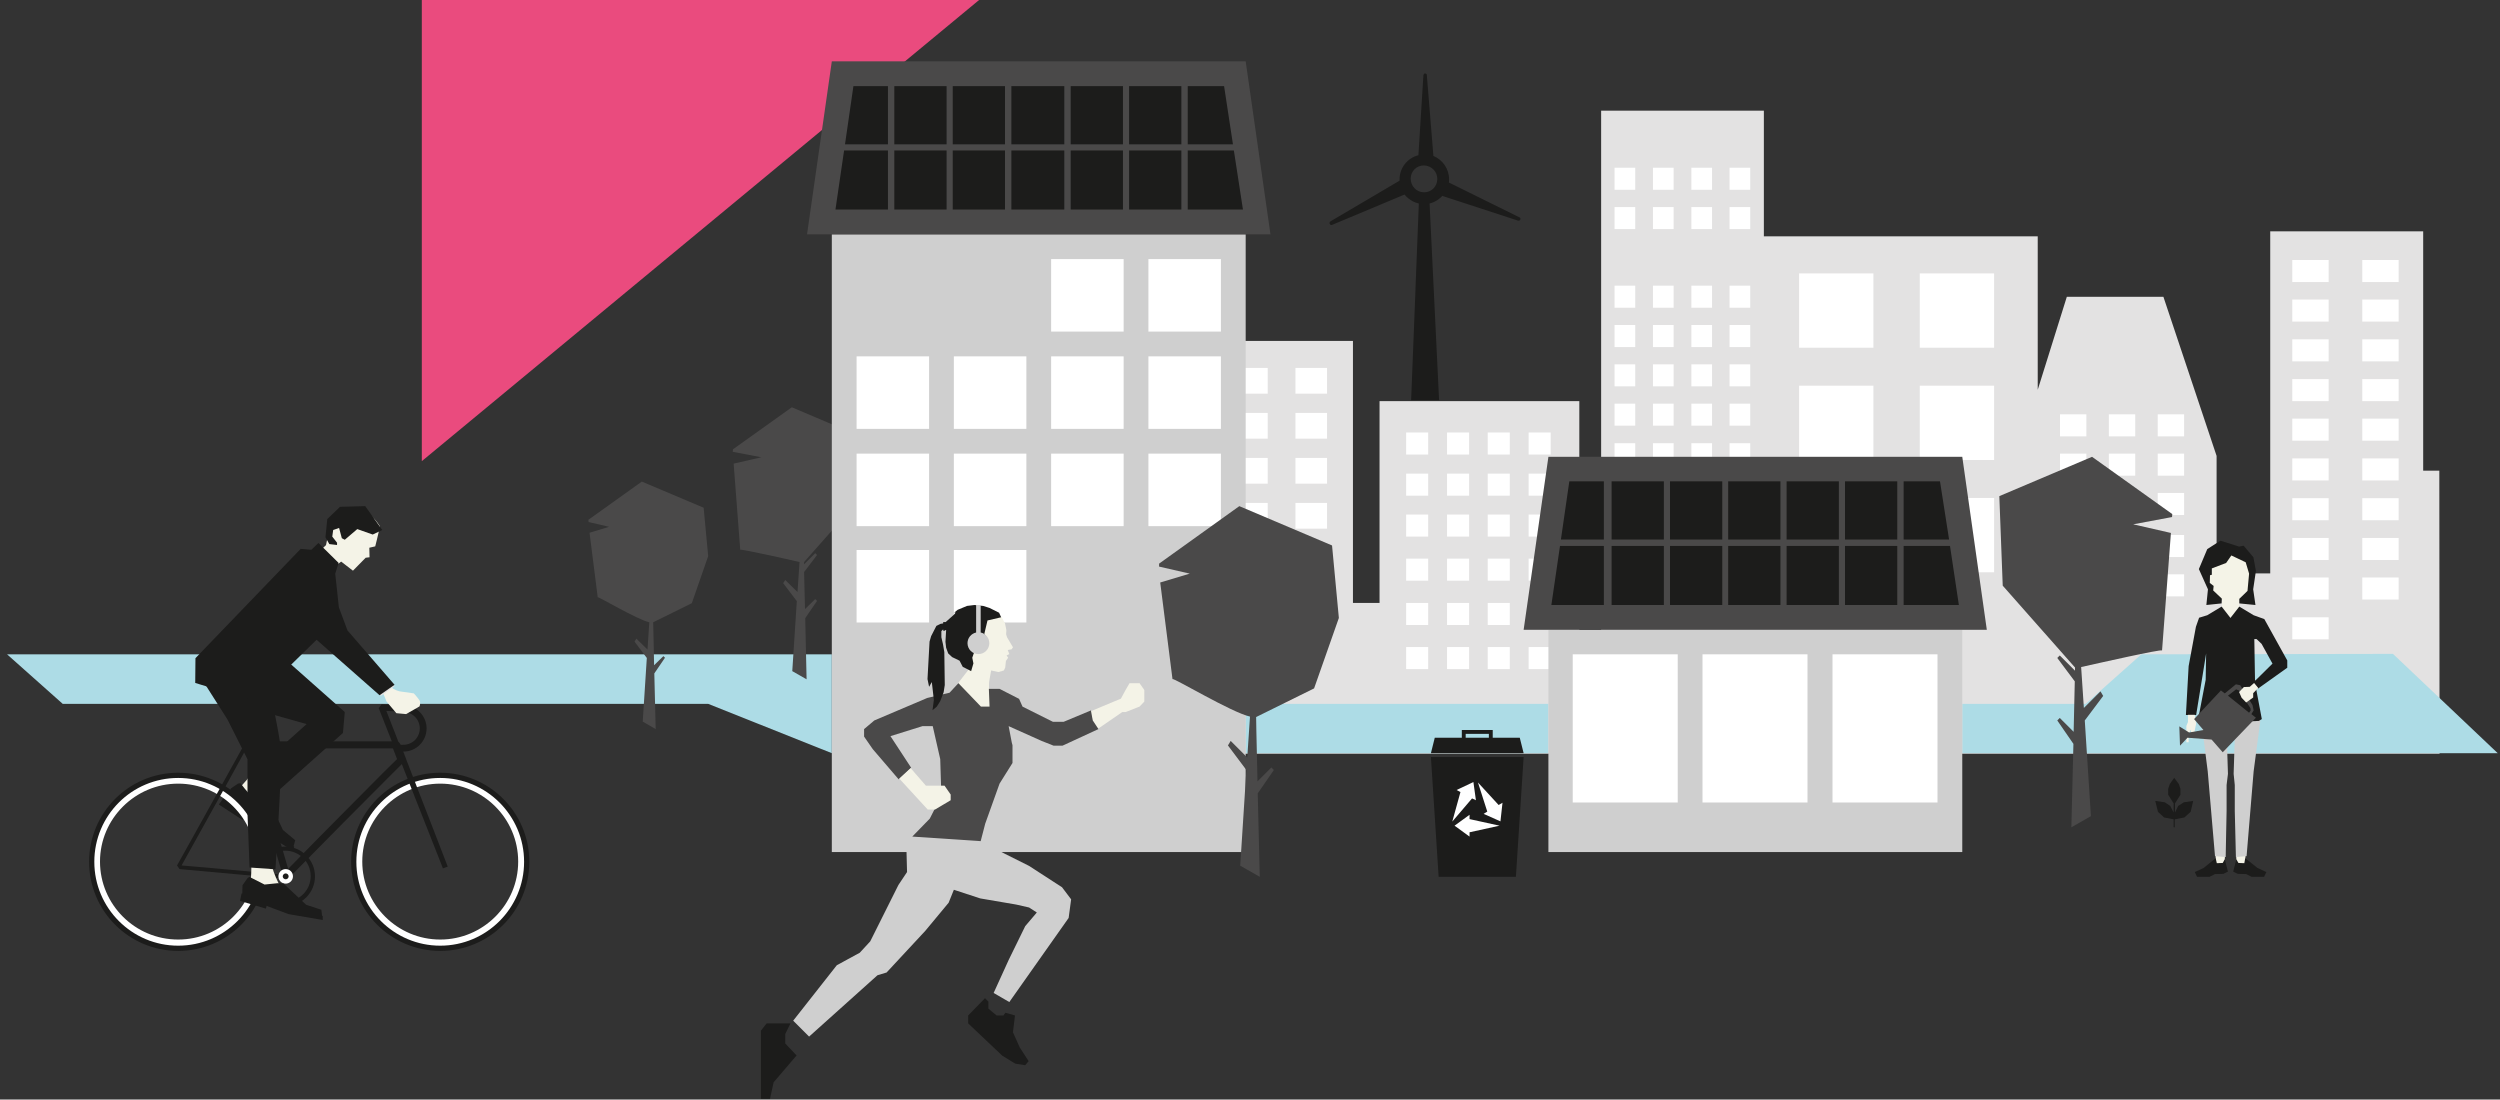 <?xml version="1.0" encoding="utf-8"?>
<!-- Generator: Adobe Illustrator 22.1.0, SVG Export Plug-In . SVG Version: 6.00 Build 0)  -->
<svg version="1.1" id="Layer_1" xmlns="http://www.w3.org/2000/svg" xmlns:xlink="http://www.w3.org/1999/xlink" x="0px" y="0px"
	 viewBox="0 0 1100 483.8" style="enable-background:new 0 0 1100 483.8;" xml:space="preserve">
<rect x="0" y="0" width="1100" height="483.8" fill="#333333" stroke="none"/>
<style type="text/css">
	.st0{fill:#E3E2E2;}
	.st1{fill:#FFFFFF;}
	.st2{fill:#EA4B7E;}
	.st3{fill:#1C1C1B;}
	.st4{fill:#ADDCE6;}
	.st5{fill:#4A4949;}
	.st6{fill:#F4F3E7;}
	.st7{fill:#919191;}
	.st8{fill:#CFCFCF;}
</style>
<g>
	<g>
		<path class="st0" d="M1073.3,207.1h-7.1V101.8h-67.3v150.5h-23.6v-51.7l-23.4-70h-42.5c0,0-6.8,21.6-12.8,40.9V104H776.1V48.7
			h-71.6v232.1h-9.6V176.5h-23.4H629h-22v88.8h-11.7V150h-87.8v30.7h-38.2v150.9h604.1L1073.3,207.1L1073.3,207.1z"/>
	</g>
	<path class="st1" d="M906.4,182.3H918v9.7h-11.6V182.3z M927.9,182.3h11.6v9.7h-11.6V182.3z M949.4,182.3H961v9.7h-11.6V182.3z
		 M906.4,199.6H918v9.7h-11.6V199.6z M927.9,199.6h11.6v9.7h-11.6V199.6z M949.4,199.6H961v9.7h-11.6V199.6z M906.4,216.9H918v9.7
		h-11.6V216.9z M927.9,216.9h11.6v9.7h-11.6V216.9z M949.4,216.9H961v9.7h-11.6V216.9z M927.9,235.4h11.6v9.7h-11.6V235.4z
		 M949.4,235.4H961v9.7h-11.6V235.4z M949.4,252.7H961v9.7h-11.6V252.7z"/>
	<path class="st1" d="M1039.4,114.4h16v9.7h-16V114.4z M1039.4,131.8h16v9.7h-16V131.8z M1039.4,149.3h16v9.7h-16V149.3z
		 M1039.4,166.8h16v9.7h-16V166.8z M1039.4,184.2h16v9.7h-16V184.2z M1039.4,201.7h16v9.7h-16V201.7z M1039.4,219.2h16v9.7h-16
		V219.2z M1039.4,236.7h16v9.7h-16V236.7z M1039.4,254.1h16v9.7h-16V254.1z M1008.6,114.4h16v9.7h-16V114.4z M1008.6,131.8h16v9.7
		h-16V131.8z M1008.6,149.3h16v9.7h-16V149.3z M1008.6,166.8h16v9.7h-16V166.8z M1008.6,184.2h16v9.7h-16V184.2z M1008.6,201.7h16
		v9.7h-16V201.7z M1008.6,219.2h16v9.7h-16V219.2z M1008.6,236.7h16v9.7h-16V236.7z M1008.6,254.1h16v9.7h-16V254.1z M1008.6,271.6
		h16v9.7h-16V271.6z"/>
	<path class="st1" d="M583.9,221.3H570v11.3h13.9V221.3z M583.9,201.5H570v11.3h13.9V201.5z M583.9,181.7H570V193h13.9V181.7z
		 M583.9,161.9H570v11.3h13.9V161.9z M557.8,221.3h-13.9v11.3h13.9V221.3z M557.8,201.5h-13.9v11.3h13.9V201.5z M557.8,181.7h-13.9
		V193h13.9V181.7z M557.8,161.9h-13.9v11.3h13.9V161.9z"/>
	<path class="st1" d="M618.7,226.4h9.7v9.7h-9.7V226.4z M636.7,226.4h9.7v9.7h-9.7V226.4z M654.6,226.4h9.7v9.7h-9.7V226.4z
		 M672.6,226.4h9.7v9.7h-9.7V226.4z M636.7,208.4h9.7v9.7h-9.7V208.4z M654.6,208.4h9.7v9.7h-9.7V208.4z M672.6,208.4h9.7v9.7h-9.7
		V208.4z M618.7,190.3h9.7v9.7h-9.7V190.3z M636.7,190.3h9.7v9.7h-9.7V190.3z M654.6,190.3h9.7v9.7h-9.7V190.3z M672.6,190.3h9.7
		v9.7h-9.7V190.3z M618.7,245.8h9.7v9.7h-9.7V245.8z M636.7,245.8h9.7v9.7h-9.7V245.8z M654.6,245.8h9.7v9.7h-9.7V245.8z
		 M672.6,245.8h9.7v9.7h-9.7V245.8z M618.7,265.3h9.7v9.7h-9.7V265.3z M636.7,265.3h9.7v9.7h-9.7V265.3z M654.6,265.3h9.7v9.7h-9.7
		V265.3z M672.6,265.3h9.7v9.7h-9.7V265.3z M618.7,284.7h9.7v9.7h-9.7V284.7z M636.7,284.7h9.7v9.7h-9.7V284.7z M654.6,284.7h9.7
		v9.7h-9.7V284.7z M672.6,284.7h9.7v9.7h-9.7V284.7z M618.7,208.4h9.7v9.7h-9.7V208.4z"/>
	<path class="st1" d="M710.4,73.8h9.1v9.7h-9.1V73.8z M727.3,73.8h9.1v9.7h-9.1V73.8z M744.2,73.8h9.1v9.7h-9.1V73.8z M761,73.8h9.1
		v9.7H761V73.8z M710.4,91.1h9.1v9.7h-9.1V91.1z M727.3,91.1h9.1v9.7h-9.1V91.1z M744.2,91.1h9.1v9.7h-9.1V91.1z M761,91.1h9.1v9.7
		H761V91.1z M710.4,125.7h9.1v9.7h-9.1V125.7z M727.3,125.7h9.1v9.7h-9.1V125.7z M744.2,125.7h9.1v9.7h-9.1V125.7z M761,125.7h9.1
		v9.7H761V125.7z M710.4,143h9.1v9.7h-9.1V143z M727.3,143h9.1v9.7h-9.1V143z M744.2,143h9.1v9.7h-9.1V143z M761,143h9.1v9.7H761
		V143z M710.4,160.3h9.1v9.7h-9.1V160.3z M727.3,160.3h9.1v9.7h-9.1V160.3z M744.2,160.3h9.1v9.7h-9.1V160.3z M761,160.3h9.1v9.7
		H761V160.3z M710.4,177.6h9.1v9.7h-9.1V177.6z M727.3,177.6h9.1v9.7h-9.1V177.6z M744.2,177.6h9.1v9.7h-9.1V177.6z M761,177.6h9.1
		v9.7H761V177.6z M710.4,195h9.1v9.7h-9.1V195z M727.3,195h9.1v9.7h-9.1V195z M744.2,195h9.1v9.7h-9.1V195z M761,195h9.1v9.7H761
		V195z"/>
	<path class="st1" d="M844.7,219.1h32.7v32.7h-32.7V219.1z M791.6,153h32.7v-32.7h-32.7V153z M844.7,202.4h32.7v-32.7h-32.7V202.4z
		 M844.7,120.3V153h32.7v-32.7H844.7z M791.6,202.4h32.7v-32.7h-32.7V202.4z"/>
</g>
<path class="st2" d="M185.6,0v202.9L430.8,0H185.6z"/>
<g>
	<g>
		<path class="st3" d="M632.4,78.8L632.4,78.8c0,3.3-2.7,5.9-5.9,5.8c-3.2,0-5.8-2.7-5.8-6s2.7-5.9,5.9-5.8
			C629.9,72.9,632.5,75.6,632.4,78.8 M669,96.3C669,96.2,669,96.2,669,96.3L669,96.3v-0.2l0,0c0,0,0-0.1-0.1-0.1c0,0,0,0,0-0.1l0,0
			l-0.1-0.1l0,0c0,0,0,0-0.1-0.1l0,0l0,0l-31.2-15.4c0.1-0.5,0.1-0.9,0.1-1.4c0-4.7-2.9-8.6-6.9-10.3L627.8,33l0,0l0,0v-0.1v-0.1
			c-0.2-0.4-0.7-0.6-1.1-0.4c0,0-0.1,0-0.1,0.1l0,0l-0.1,0.1l0,0c0,0,0,0.1-0.1,0.1c0,0,0,0,0,0.1c0,0,0,0,0,0.1c0,0,0,0.1-0.1,0.1
			l0,0v0.1l0,0l0,0l-2.2,35.2c-4.8,1.2-8.3,5.5-8.3,10.7c0,0.2,0,0.3,0,0.5l-30.4,17.9l0,0l0,0c0,0-0.1,0-0.1,0.1l-0.1,0.1
			c-0.3,0.3-0.3,0.9,0.1,1.2l0.1,0.1l0,0c0,0,0.1,0,0.1,0.1l0,0h0.1c0,0,0,0,0.1,0c0,0,0,0,0.1,0h0.1l0,0h0.1l0,0l0,0l32-13.4
			c2,2.5,5.1,4.2,8.6,4.2c3.2,0,6-1.4,8-3.6L668,97.1l0,0l0,0h0.1h0.1C668.7,97.1,669,96.7,669,96.3"/>
	</g>
	<polyline class="st3" points="624.3,89.1 620.9,176.1 633.2,176.1 629,89.2 	"/>
</g>
<g>
	<rect x="548.1" y="309.7" class="st4" width="133.2" height="21.7"/>
	<polygon class="st4" points="3.1,287.9 27.6,309.7 311.6,309.7 366,331.4 366,287.9 	"/>
	<polygon class="st4" points="942.2,287.9 917.7,309.7 863.4,309.7 863.4,331.4 1099,331.4 1052.9,287.7 	"/>
</g>
<path class="st5" d="M955.8,226.2L920.5,201l-40.8,17.3l1.5,39.4l12.1,13.7l19.7,22.3v1.4l-6.7-6.7l-1.1,1.1l7.7,10.3l-0.5,22.2
	l-6.1-6.1l-1.1,1.1l7.1,10.3l-0.9,36.7l8.6-4.9l-2.7-42.1l8.1-10.8l-1.2-2l-7.3,7.3l-1.2-18c8.1-1.8,35-7.9,35.6-7.3l3.9-51.7
	l-16.6-3.8l17.1-3.2L955.8,226.2z"/>
<path class="st5" d="M322.5,197.7l25.9-18.5l29.9,12.7l-1.1,28.9l-8.9,10.1l-14.5,16.4v1l4.9-4.9l0.8,0.8l-5.7,7.5l0.4,16.3l4.5-4.4
	l0.8,0.8l-5.2,7.6l0.6,26.9l-6.3-3.6l2-30.8l-6-7.9l0.9-1.4l5.4,5.3l0.9-13.2c-6-1.4-25.7-5.8-26.1-5.4l-2.9-37.9l12.2-2.8
	l-12.6-2.4L322.5,197.7z"/>
<g>
	<path class="st5" d="M258.9,228.7l23.5-16.8l27.2,11.5l2,21.3l-7.2,20.7l-17,8.4l0.1,4.1l0.3,14.8l4.1-4l0.7,0.7l-4.7,6.9l0.6,24.5
		l-5.7-3.3l1.8-28l-5.4-7.2l0.8-1.3l4.9,4.8l0.8-12c-5.4-1.2-22.4-11.4-22.7-11l-3.6-28.4l8.6-2.6l-9-2.1L258.9,228.7z"/>
</g>
<g>
	<g>
		<path class="st6" d="M110.8,340.3c0,0-4.2,5.7-5.7,6.3c0,0,5.2,6.2,10.4,7.8c0,0,1.1-5.8,2.2-7.8
			C118.9,344.6,110.8,340.3,110.8,340.3"/>
		<path class="st3" d="M129.2,372.3l0.7-2.6l-5.4-4.5l-5.8-12.2l-2.4-1.2c0,0-3.8-0.2-5.6-1.6c-1.8-1.4-4.9-5.6-4.9-5.6l-1.1,0.2
			l-3.1,2.1c0,0-1.3,2.6-1.4,3.3c-0.7-0.4-1-0.4-1-0.4l-2.9,4.2l10.6,6.9l1.2-1.6l7.6,6.9l13.1,8.1l0.7-1.7L129.2,372.3z"/>
		<path class="st1" d="M193.7,344.8c-18.9,0-34.3,15.4-34.3,34.3s15.4,34.3,34.3,34.3S228,398,228,379.1
			C228,360.2,212.6,344.8,193.7,344.8 M193.7,416.7c-20.7,0-37.5-16.8-37.5-37.5s16.8-37.5,37.5-37.5s37.5,16.8,37.5,37.5
			C231.2,399.9,214.3,416.7,193.7,416.7"/>
	</g>
	<polygon class="st3" points="109,311.3 134.9,318.6 126.2,326.4 109.8,341.6 120.8,349.4 150.9,322.5 151.7,313.3 127,291.4 
		120.2,291.4 	"/>
	<g>
		<path class="st1" d="M78.4,344.8c-18.9,0-34.4,15.4-34.4,34.3s15.4,34.3,34.4,34.3c18.9,0,34.3-15.4,34.3-34.3
			C112.7,360.2,97.3,344.8,78.4,344.8 M78.4,416.7c-20.7,0-37.5-16.8-37.5-37.5s16.8-37.5,37.5-37.5s37.5,16.8,37.5,37.5
			C115.9,399.9,99,416.7,78.4,416.7"/>
		<path class="st3" d="M78.4,340c-21.7,0-39.2,17.6-39.2,39.2c0,21.7,17.6,39.2,39.2,39.2c21.7,0,39.2-17.6,39.2-39.2
			C117.6,357.5,100,340,78.4,340 M78.4,342.3c20.3,0,36.9,16.5,36.9,36.9c0,20.3-16.5,36.9-36.9,36.9c-20.3,0-36.9-16.5-36.9-36.9
			S58,342.3,78.4,342.3"/>
		<path class="st3" d="M193.7,340c-21.7,0-39.2,17.6-39.2,39.2c0,21.7,17.6,39.2,39.2,39.2c21.7,0,39.2-17.6,39.2-39.2
			C232.9,357.5,215.3,340,193.7,340 M193.7,342.3c20.3,0,36.9,16.5,36.9,36.9c0,20.3-16.5,36.9-36.9,36.9
			c-20.3,0-36.9-16.5-36.9-36.9C156.8,358.8,173.3,342.3,193.7,342.3"/>
		<path class="st7" d="M110.7,326.2c-1.7-6.8-3.7-13.4-5.4-20.2c-0.5-2.2-4-1.3-3.4,0.9c1.7,6.8,3.7,13.4,5.4,20.2
			C107.8,329.4,111.2,328.4,110.7,326.2"/>
		<path class="st3" d="M168.1,340.5c-9.3,9.4-26.3,26.4-41.3,41.8c-3.1-10.6-12.5-42.7-15.4-53h61.5c0.6,1.6,1.2,3.1,1.8,4.7
			C173.5,335.1,171.2,337.5,168.1,340.5 M124.3,384.8c-14.8-1.3-29.6-2.8-44.4-4c9.4-17.1,19-34,28.3-51.1
			C111.2,339.9,121.8,376.3,124.3,384.8 M197,381.3c0,0-12.1-31.4-18.2-47c0-0.1-0.1-0.2-0.1-0.3c0-0.1,0-0.2-0.1-0.3
			c-0.8-2.1-2.5-6.4-2.5-6.4l-1-1.2l-0.1-0.5c-1.7-4.3-3.3-8.5-5-12.8c2.8,0.1,7.6,0.4,7.6,0.4v-3l-9.7-0.3l-1.3,1.7
			c0,0.1,0.2,0.4,0.2,0.4s3.7,9.5,5.6,14.2H109l0,0c-0.4-0.1-0.8,0-1,0.4c-10,18.2-30.1,54.2-30.1,54.2l1.1,1.6
			c0,0,31.6,2.9,47.4,4.3c0.5,0,0.8-0.2,0.9-0.6c15.5-15.8,33.5-33.9,43.2-43.6c3-3,5.1-5.1,6.3-6.3c6,15.2,18.1,45.9,18.1,45.9
			L197,381.3z"/>
	</g>
	<g>
		<path class="st1" d="M125.7,384.3c-0.7,0-1.3,0.6-1.3,1.3c0,0.7,0.6,1.3,1.3,1.3c0.7,0,1.3-0.6,1.3-1.3S126.4,384.3,125.7,384.3
			 M125.7,388.8c-1.8,0-3.2-1.4-3.2-3.2c0-1.8,1.4-3.2,3.2-3.2c1.8,0,3.2,1.4,3.2,3.2S127.4,388.8,125.7,388.8"/>
		<path class="st6" d="M143.4,239.9c0,0,0-0.1,0.1-0.3c0.3-1.7,1.9-10,4.7-12.7c4.7-4.6,13-4.8,19,4.7c-0.8,3.7-2.1,8.8-2.1,8.8
			l-2.6,0.6l0.1,4.2l-1.7,0.2l-5.6,5.7l-5.2-4l-2.3,1.8l-5.9-7.6L143.4,239.9z"/>
	</g>
	<polygon class="st3" points="150.4,236.8 151.7,237.5 157.2,232.8 164,235.2 168.2,233.2 160.7,222.7 149.6,223 144,228.4 
		143.2,236.4 144.9,239.4 148.3,239.8 148.3,238.8 146.2,236.1 146.6,233.2 149.2,232.3 	"/>
	<g>
		<path class="st3" d="M177.5,330.7h-2.1v-3h2.1c4,0,7.2-3.2,7.2-7.2s-3.2-7.2-7.2-7.2v-3c5.6,0,10.2,4.6,10.2,10.2
			S183.2,330.7,177.5,330.7"/>
		<path class="st3" d="M125.5,374.3c-6.2,0-11.2,5-11.2,11.2s5,11.2,11.2,11.2s11.2-5,11.2-11.2S131.7,374.3,125.5,374.3
			 M125.5,398.7c-7.2,0-13.1-5.9-13.1-13.1s5.9-13.1,13.1-13.1s13.1,5.9,13.1,13.1C138.6,392.8,132.7,398.7,125.5,398.7"/>
		<path class="st6" d="M110.6,380.6c0,0,0.1,7.1-0.8,8.5c0,0,7.9,1.8,13,0c0,0-2.7-5.3-2.9-7.6C119.6,379.2,110.6,380.6,110.6,380.6
			"/>
		<path class="st3" d="M88.1,297.7l12,18.9l8.8,17.5v24l0.9,23.6l11.4,0.8c0,0,2.8-42.5,2.5-51.5c-0.2-6.9-7.8-40.3-7.8-40.3
			L91.4,288L88.1,297.7z"/>
	</g>
	<polygon class="st3" points="141.7,402.9 141.4,400.3 134.7,398.1 124.8,388.8 122.2,388.6 116.4,389.2 109.7,385.8 108.9,386.4 
		106.7,389.5 106.6,393.1 106.3,393.1 105.6,396.4 117,399.8 117.3,398.6 126.9,402.2 142,404.8 142,403 	"/>
	<g>
		<path class="st6" d="M168,303.6l2.1,5.1l4.3,5.1l4.3,0.4l5.9-3.4c0,0,0.6-1.6,0-2.6s-2.5-3.1-2.5-3.1s-5-0.8-5.6-0.8
			c-0.7,0-3.5-0.9-4.1-1.8s-3.5-0.9-3.5-0.9L168,303.6z"/>
	</g>
	<polygon class="st0" points="166.5,305 167.6,306.2 173.6,301.9 171.7,300.2 	"/>
	<polygon class="st3" points="152.9,277.4 149.1,267.2 147.5,252.4 149,247.7 140.1,238.9 137,241.9 132.3,241.5 86,289.6 
		85.9,300.5 121.4,311.3 121.4,299 139.3,281.5 167,305.9 173.6,301.3 	"/>
</g>
<g>
	<polygon class="st3" points="629.6,333.1 633,385.8 667,385.8 670.4,333.1 	"/>
	<path class="st3" d="M655.1,324.6h-10.2v-1.7h10.2V324.6z M668.7,324.6h-11.9v-3.4h-13.6v3.4h-11.9l-1.7,6.8h40.8L668.7,324.6z"/>
	<path class="st1" d="M646.6,360.4v-1.9l-6.6,4.8l6.6,4.8v-1.9l13.2-2.9L646.6,360.4z M647.7,351.3l1.7,0.8l-1.1-8l-7.4,3.5l1.7,0.9
		l-3.6,13L647.7,351.3z M661.1,353.2l-1.7,1l-9.1-9.9l4.1,12.8l-1.6,1l7.4,3.3L661.1,353.2z"/>
</g>
<g>
	<rect x="366" y="103.1" class="st8" width="182.1" height="271.8"/>
	<polygon class="st5" points="559,103.1 355.1,103.1 366,27 548.1,27 	"/>
	<path class="st3" d="M471.1,37.9h23v25.6h-23V37.9z M471.1,66.2h23v26h-23V66.2z M496.8,37.9h23v25.6h-23V37.9z M522.6,37.9v25.6
		h19.9l-3.9-25.6H522.6z M496.8,66.2h23v26h-23V66.2z M522.6,66.2v26h24.3l-4-26H522.6z M375.5,37.9l-3.7,25.6h18.9V37.9H375.5z
		 M393.5,37.9h23v25.6h-23V37.9z M419.2,37.9h23v25.6h-23V37.9z M445,37.9h23.3v25.6H445V37.9z M371.4,66.2l-3.8,26h23.1v-26H371.4z
		 M393.5,66.2h23v26h-23V66.2z M419.2,66.2h23v26h-23V66.2z M445,66.2h23.3v26H445V66.2z"/>
	<path class="st1" d="M376.9,156.8h31.9v31.9h-31.9V156.8z M376.9,199.6h31.9v31.9h-31.9V199.6z M376.9,242h31.9v31.9h-31.9V242z
		 M419.7,156.8h31.9v31.9h-31.9V156.8z M419.7,199.6h31.9v31.9h-31.9V199.6z M419.7,242h31.9v31.9h-31.9V242z M462.5,114h31.9v31.9
		h-31.9V114z M462.5,156.8h31.9v31.9h-31.9V156.8z M462.5,199.6h31.9v31.9h-31.9V199.6z M505.3,114h31.9v31.9h-31.9V114z
		 M505.3,156.8h31.9v31.9h-31.9V156.8z M505.3,199.6h31.9v31.9h-31.9V199.6z"/>
</g>
<g>
	<rect x="681.3" y="277.1" class="st8" width="182.1" height="97.8"/>
	<polygon class="st5" points="874.2,277.1 670.4,277.1 681.3,201 863.4,201 	"/>
	<path class="st3" d="M786.1,211.8h23v25.6h-23V211.8z M786.1,240.2h23v26h-23V240.2z M811.8,211.8h23v25.6h-23V211.8z M837.6,211.8
		v25.6h20l-4-25.6H837.6z M811.8,240.2h23v26h-23V240.2z M760.4,211.8h23v25.6h-23V211.8z M760.4,240.2h23v26h-23V240.2z
		 M734.8,211.8h23v25.6h-23V211.8z M734.8,240.2h23v26h-23V240.2z M709.1,211.8h23v25.6h-23V211.8z M709.1,240.2h23v26h-23V240.2z
		 M837.6,240.2v26h24.3l-3.9-26H837.6z M690.5,211.8l-3.7,25.6h18.9v-25.6H690.5z M686.4,240.2l-3.8,26h23.1v-26H686.4z"/>
	<rect x="692" y="287.9" class="st1" width="46.2" height="65.2"/>
	<rect x="749.1" y="287.9" class="st1" width="46.2" height="65.2"/>
	<rect x="806.3" y="287.9" class="st1" width="46.2" height="65.2"/>
</g>
<g>
	<path class="st5" d="M510,248l35.3-25.3l40.8,17.3l3,31.9l-10.9,31l-25.5,12.6l0.1,6.1l0.5,22.2l6.1-6.1l1.1,1.1l-7.1,10.3
		l0.9,36.7l-8.6-4.9l2.7-42.1l-8.1-10.8l1.2-2l7.3,7.3l1.2-18c-8.1-1.8-33.5-17.1-34.1-16.5l-5.4-42.5l13-3.9l-13.5-3.1V248z"/>
	<path class="st6" d="M435.2,303.4c-0.1-0.4,0-3.3,0-3.3l0.9-5.1l3.2,0.7l2.4-0.7l0.6-1.3l0.3-2.9l1-1.4l-0.7-1l1.2-0.6l-0.7-1.8
		l1.7-0.3l0.6-0.9l-2.6-4.4l-0.4-1.3l0.1-1.9l-0.6-2.9l-1.5-2.8l-1.1-0.5h-9.7l-6.6,14.7l2.9,8.9l-4.5,5.8l1.3,10l14.8,2.8
		L435.2,303.4z"/>
</g>
<g>
	<polygon class="st6" points="988.1,375.5 983.9,376.2 984.1,380 987.7,380.9 	"/>
	<polygon class="st3" points="987.5,379.8 987.9,377.6 993.3,381.9 997.2,383.7 996.2,385.8 990.7,385.8 988.3,384.6 984.6,384.5 
		982.6,383.5 984,378.1 984.9,379.7 	"/>
	<polygon class="st6" points="974.8,375.5 979,376.2 978.8,380 975.1,380.9 	"/>
	<polygon class="st3" points="975.4,379.8 974.9,377.6 969.6,381.9 965.7,383.7 966.7,385.8 972.2,385.8 974.6,384.6 978.3,384.5 
		980.3,383.5 978.9,378.1 978,379.7 	"/>
	<polygon class="st8" points="971.9,297.5 981.5,297.5 991.2,297.5 994.5,317.4 991.6,339.4 988.5,376.7 983.8,377.1 983.3,356.8 
		983.3,345.4 982.8,340.5 983.5,318.5 981.5,317.9 979.6,318.5 980.3,340.5 979.7,345.4 979.7,356.8 979.3,377.1 974.6,376.7 
		971.4,339.4 968.6,317.4 	"/>
	<polygon class="st6" points="973.2,253 973.3,248.7 977.5,245.3 980.4,243.4 985.4,245.3 989.2,245.6 989.7,253 990.6,253 
		990.6,256.5 989.1,257.7 989.1,260 985.3,263.4 985.3,266.9 981.4,271.9 977.6,266.9 977.6,263.4 973.8,260 973.8,257.7 
		972.3,256.5 972.3,253 	"/>
	<path class="st3" d="M999.9,292l-7.6,7.5l-0.1-0.4l-0.3-17.9h1l2.2,2.1L999.9,292z M1006.4,293.8v-3.2l-10.1-18.2l-4.7-1.7
		l-6.3-3.8l-3.9,5l-3.9-5l-6.3,3.8l-3.6,1.1l-1.4,4l-3.2,17.3l-1.2,21.5h4.5l2.8-17.2l1.6-9.9l-0.2,11.6l-3.3,17.3l1.3,0.8l12.7,0.6
		l12.7-0.6l1.3-0.8l-2.8-14.9l1.1,1.5L1006.4,293.8z"/>
	<polygon class="st6" points="965.7,314.5 966.3,318.4 965,324.8 964,324.8 964,321 963,322.9 963,326.6 962,326.6 962,319.4 
		962.7,317.7 962.7,314.5 	"/>
	<path class="st5" d="M989.6,313.6l0.7-1l-0.1-1l-5.1-7.8l-1.2-0.5l-3.6,2.8L989.6,313.6z M963.2,322.3l6.3-1.1l-4.1-4.8l11.8-12.6
		l1.7,1.3l4.9-4l1.9,0.4l5.4,8.7l0.5,2.4l-1,1.6l2,1.6L978,331l-4.9-5.6l-10.6-0.8l-3.3,3.5l-0.3-8.5L963.2,322.3z"/>
	<polygon class="st6" points="993.6,302.7 991.4,305 991.4,306.9 988.3,309.1 986.3,307 985.2,304.5 987.3,302.3 989.9,302.2 
		991.8,300.5 	"/>
	<polygon class="st3" points="971.5,259.3 967.5,250.4 971.2,241.6 977,237.9 985.2,240.5 987.2,240.1 991.5,245.2 992.6,251.2 
		991.4,259.3 992.4,266.2 985.3,265.5 985.3,263.5 988.9,260 989.6,252.4 988.1,247.4 981.8,244.4 979.5,247.7 973.2,250.1 
		973.2,252.9 972.4,253.1 972.3,256.5 974,257.8 973.8,259.8 977.6,263.4 977.5,265.5 970.8,266.2 	"/>
	<polygon class="st3" points="957,357.5 957,353.5 959.4,349.7 959.4,347.1 958.7,345 956.7,342.3 956.7,342.3 956.7,342.3 
		956.6,342.3 956.6,342.3 954.7,345 954,347.1 954,349.7 956.4,353.5 956.4,357.5 954.9,354.6 952.5,353 948.3,352.4 949.5,357.2 
		952.2,359.7 956.4,360.5 956.4,364 956.6,364 956.7,364 956.9,364 956.9,360.5 961.1,359.7 963.9,357.2 965,352.4 960.9,353 
		958.4,354.6 	"/>
</g>
<g>
	<polygon class="st6" points="479.8,313 493.2,307.4 495.3,303.5 497,300.6 501.4,300.6 503.5,303.6 503.5,308.7 501.4,310.9 
		495.3,313.3 493.8,313.3 483.2,320.6 480.8,317 	"/>
	<polygon class="st8" points="349,449.1 356,456.1 386.1,429.1 390.1,427.9 407.1,409.6 417.4,397.2 419.7,391.5 431.3,395.3 
		447.1,398 452.8,399.3 456.2,401.5 451.1,407.5 443.9,422.2 437.2,436.9 444.1,440.9 470.2,403.9 471.3,395.7 467.3,390.4 
		452.8,381 442.2,375.7 431.5,370.1 401.4,368.1 398.8,372.3 399.1,383.7 395.3,389.4 382.9,414.2 378.3,419.2 368.2,424.7 	"/>
	<polygon class="st5" points="391.8,323.9 405.9,319.5 410.4,319.5 413.7,334 414.2,350.2 409.1,360.2 401.4,368.1 431.5,370.1 
		433.5,362.4 439.8,344.8 445.5,335.7 445.5,327.9 445.2,326.8 443.8,319.5 458.3,326 463.6,328.1 467.5,328.1 483.3,320.8 
		480.8,317 480,312.6 468,317.6 463.3,317.6 449.9,310.9 448.4,307.5 439.8,303.1 435.1,303.1 435.4,310.9 431.6,310.9 421.7,300.6 
		417.8,304.8 408,307.1 384.7,317 380.2,320.8 380.2,324.1 384,329.6 395.4,342.9 400.9,337.8 	"/>
	<polygon class="st3" points="434.5,273 440.5,271.6 439.6,269.6 435.4,267.5 432.6,266.6 432.5,266.6 428.8,266.2 425.5,266.6 
		421.4,268.3 419.9,269.5 420.5,269.5 419.8,270.4 416.1,273.7 415,273.7 415,274.3 413.8,274.5 412,275.4 409.7,279.9 409,282.3 
		408.1,298.8 408.8,302.2 410,300.1 410.9,308 410.3,312.5 412.2,310.9 413.7,308.5 415.2,304.6 415.7,301.4 415.5,286.9 
		414.9,283.4 414.2,280.4 414.2,277.7 415,276.9 415,277.5 415.9,277.5 415.9,277.2 416.3,277.2 416,282.4 416.3,285 417.2,287.5 
		418.9,289.1 422.2,290.7 423.6,293.4 427.3,295.3 428.3,291.9 427.8,289.4 428.9,286.2 427.3,283.8 427.9,281.8 429.7,281.8 
		431.3,282.3 432.4,283.6 433.7,284 434.6,281.2 433.1,278.9 	"/>
	<g>
		<path class="st8" d="M431.5,278.3v-12.1h-2v12.1c-2.2,0.5-3.8,2.4-3.8,4.7c0,2.6,2.1,4.8,4.8,4.8c2.6,0,4.8-2.1,4.8-4.8
			C435.3,280.7,433.6,278.7,431.5,278.3"/>
	</g>
	<polygon class="st6" points="395.7,342.6 408.2,356.2 411.4,356.2 418.3,352.1 418.3,349.6 415.6,345.7 407.4,345.7 400.7,338 	"/>
	<g>
		<polygon class="st3" points="347.8,450.3 345.5,455 345.5,459.1 350.5,464.4 340.4,476.2 338.8,483.5 334.8,483.5 334.8,453.5 
			337.3,450.3 		"/>
		<polygon class="st3" points="426,446.8 433.4,439.2 434.9,440.7 434.9,443.8 438.5,446.8 441.5,446.8 442.4,445.6 446.6,446.8 
			445.7,454.2 448.7,460.9 452.6,466.9 451.1,468.7 446.7,468 441,464.5 426,450.3 		"/>
	</g>
</g>
</svg>
